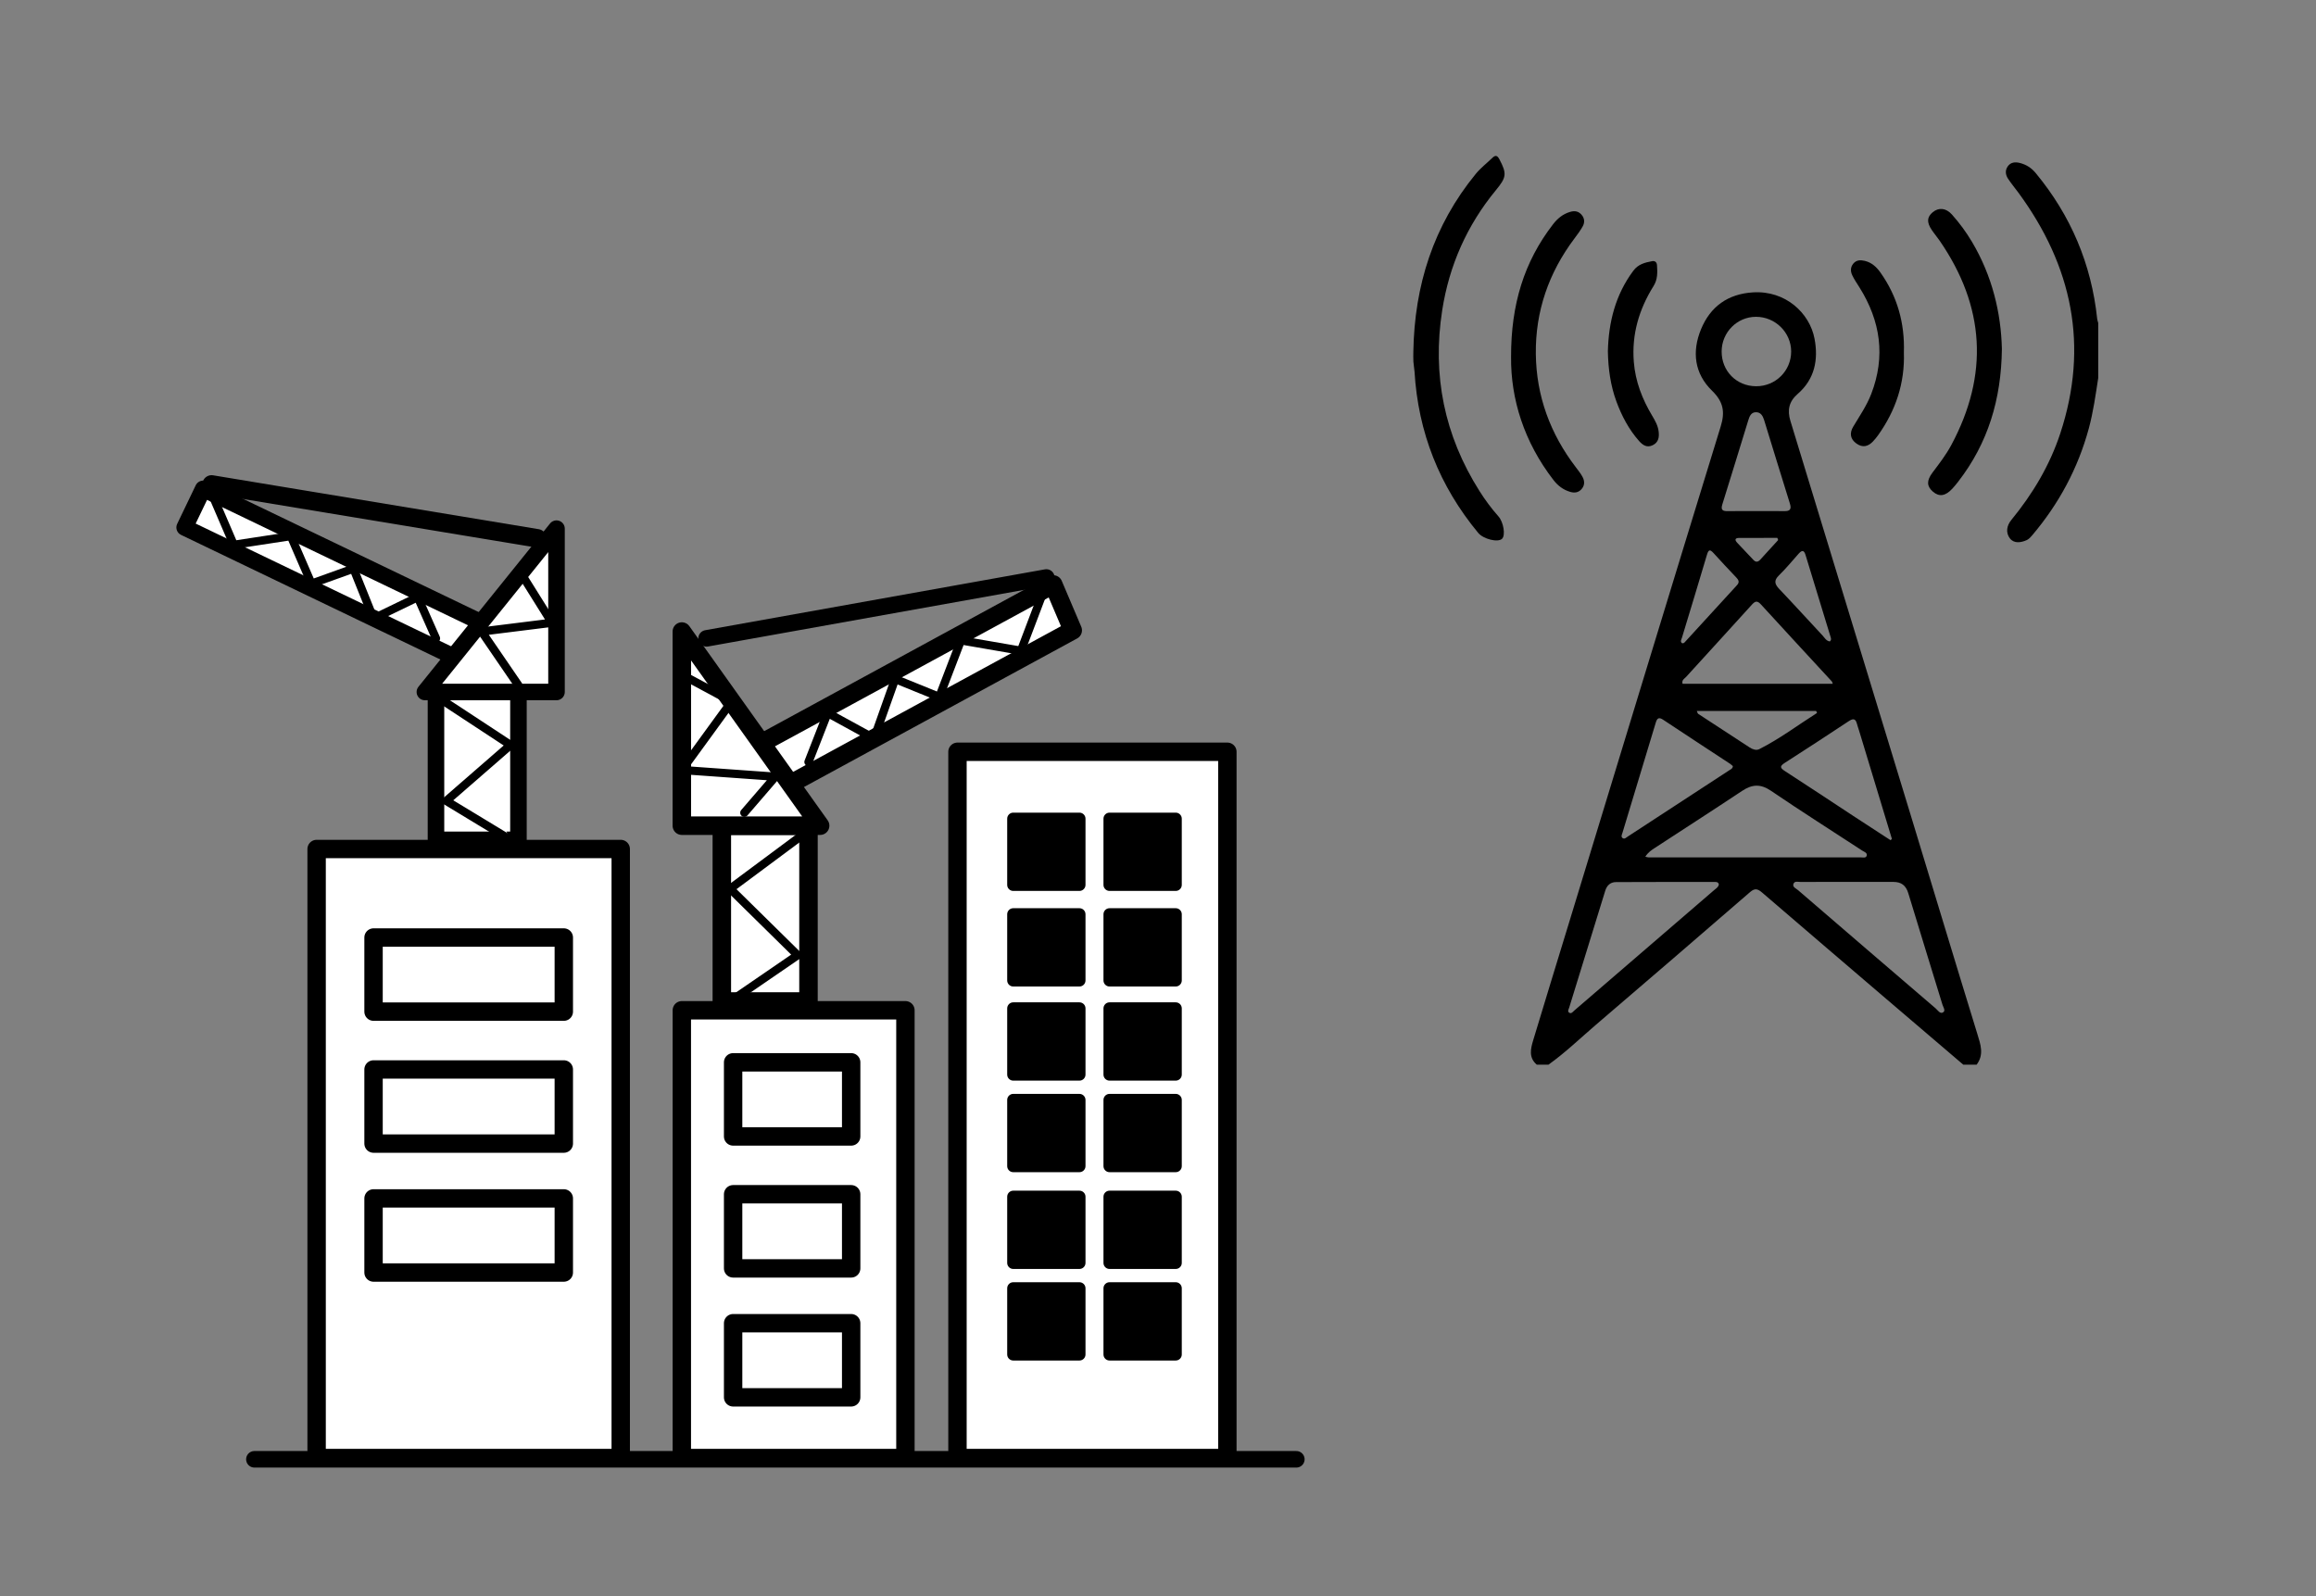 <?xml version="1.0" encoding="iso-8859-1"?>
<!-- Generator: Adobe Illustrator 27.4.1, SVG Export Plug-In . SVG Version: 6.00 Build 0)  -->
<svg version="1.1" xmlns="http://www.w3.org/2000/svg" xmlns:xlink="http://www.w3.org/1999/xlink" x="0px" y="0px"
	 viewBox="0 0 280 193" style="enable-background:new 0 0 280 193;" xml:space="preserve">
<rect x="0" y="0" width="280" height="193" fill="#808080" stroke="none"/>
<g id="&#x30D9;&#x30FC;&#x30B9;" style="display:none;">
	<rect x="0" style="display:inline;fill:#FFFFFF;" width="280" height="193"/>
</g>
<g id="&#x30A4;&#x30E9;&#x30B9;&#x30C8;">
	<g>
		<path style="stroke:#000000;stroke-width:0.854;stroke-linecap:round;stroke-linejoin:round;stroke-miterlimit:10;" d="
			M-63.697,80.251c-15.37,0-30.739-0.003-46.109,0.011c-0.513,0-0.711-0.135-0.642-0.649c0.073-0.538-0.069-1.073-0.018-1.621
			c0.042-0.442,0.21-0.521,0.594-0.519c1.861,0.012,3.723-0.006,5.584,0.01c0.485,0.004,0.759-0.035,0.798-0.66
			c0.036-0.58,0.075-1.161,0.075-1.742c0.003-21.596,0-43.191-0.001-64.787c0-0.715,0-0.716,0.729-0.716
			c8.633,0.002,17.267,0.009,25.9-0.008c0.525-0.001,0.601,0.182,0.601,0.639c-0.012,21.764-0.013,43.528-0.016,65.292
			c0,0.532,0.011,1.064,0.002,1.596c-0.004,0.269,0.096,0.384,0.373,0.381c1.01-0.009,2.021-0.009,3.031-0.001
			c0.326,0.002,0.438-0.155,0.436-0.458c-0.004-0.621,0.007-1.241,0.007-1.862c0.001-10.816,0.009-21.631-0.014-32.447
			c-0.002-1.037,0.077-2.074,0.003-3.108c-0.026-0.369,0.088-0.431,0.415-0.429c1.666,0.012,3.333,0.005,4.999,0.005
			c3.9,0,7.8,0,11.7,0c0.747,0,0.752,0,0.752,0.774c0.001,2.926,0.009,5.851-0.012,8.776c-0.004,0.503,0.134,0.691,0.658,0.672
			c0.974-0.036,1.951-0.033,2.924,0.001c0.474,0.017,0.594-0.138,0.593-0.603c-0.017-7.925-0.016-15.851-0.017-23.776
			c0-1.56,0.016-3.121,0-4.681c-0.004-0.397,0.079-0.557,0.525-0.556c8.492,0.013,16.983,0.015,25.475-0.002
			c0.541-0.001,0.494,0.282,0.494,0.632c-0.006,10.603-0.01,21.206-0.011,31.808c-0.001,7.996,0.001,15.993,0.002,23.989
			c0,0.16,0,0.319,0.003,0.479c0.013,0.739,0.056,0.783,0.782,0.784c1.915,0.003,3.829,0.015,5.744-0.004
			c0.404-0.004,0.526,0.12,0.507,0.514c-0.029,0.615-0.022,1.232-0.002,1.848c0.01,0.331-0.117,0.446-0.436,0.42
			c-0.247-0.021-0.496-0.008-0.744-0.008c-15.228,0-30.456,0-45.685,0C-63.697,80.248-63.697,80.249-63.697,80.251z M-26.634,50.135
			c-0.002,0-0.003,0-0.005,0c0-8.918,0-17.836-0.001-26.755c0-0.77-0.042-0.808-0.818-0.808c-5.992-0.001-11.984-0.002-17.976-0.003
			c-0.55,0-1.099,0.009-1.649-0.007c-0.303-0.009-0.422,0.111-0.394,0.406c0.012,0.123,0.002,0.248,0.002,0.372
			c0,9.397,0,18.794,0,28.191c0,0.332,0.08,0.649-0.479,0.644c-2.925-0.026-5.85-0.018-8.775-0.005
			c-0.401,0.002-0.593-0.087-0.552-0.529c0.035-0.387,0.008-0.779,0.008-1.17c0-2.659,0-5.319-0.001-7.978
			c0-0.283,0.047-0.563-0.411-0.556c-3.791,0.056-7.583-0.08-11.373,0.092c-0.312,0.014-0.454,0.129-0.449,0.446
			c0.01,0.601-0.069,1.203-0.07,1.801c-0.016,10.868-0.01,21.737-0.02,32.606c0,0.47,0.156,0.603,0.616,0.603
			c13.881-0.011,27.761-0.009,41.642-0.01c0.702,0,0.703-0.006,0.703-0.743C-26.634,67.865-26.634,59-26.634,50.135z
			 M-78.968,45.005c-0.002,0-0.003,0-0.005,0c0-10.619,0-21.238-0.001-31.857c0-0.74-0.052-0.789-0.783-0.79
			c-6.665-0.002-13.329-0.003-19.994-0.004c-0.885,0-0.894,0.009-0.894,0.893c-0.001,19.695-0.002,39.391-0.003,59.086
			c0,1.507,0.018,3.014-0.01,4.52c-0.009,0.5,0.166,0.631,0.648,0.63c6.753-0.013,13.507-0.009,20.26-0.01
			c0.781,0,0.781-0.005,0.781-0.772C-78.968,66.137-78.968,55.571-78.968,45.005z"/>
		<path style="stroke:#000000;stroke-width:0.854;stroke-linecap:round;stroke-linejoin:round;stroke-miterlimit:10;" d="
			M-30.028,40.054c0,0.725-0.013,1.451,0.006,2.176c0.008,0.33-0.07,0.468-0.439,0.463c-1.45-0.021-2.901-0.02-4.351-0.001
			c-0.428,0.006-0.549-0.161-0.543-0.564c0.022-1.415,0.025-2.83,0.02-4.246c-0.001-0.345,0.089-0.519,0.478-0.516
			c1.468,0.012,2.936,0.013,4.404-0.012c0.379-0.006,0.438,0.15,0.431,0.47C-30.039,38.568-30.028,39.311-30.028,40.054z"/>
		<path style="stroke:#000000;stroke-width:0.854;stroke-linecap:round;stroke-linejoin:round;stroke-miterlimit:10;" d="
			M-30.028,51.188c0,0.744-0.011,1.488,0.005,2.231c0.007,0.31-0.076,0.441-0.414,0.437c-1.47-0.015-2.939-0.013-4.409-0.001
			c-0.356,0.003-0.512-0.107-0.507-0.486c0.018-1.434,0.022-2.869,0.012-4.303c-0.003-0.385,0.13-0.535,0.526-0.531
			c1.452,0.017,2.904,0.02,4.356,0.002c0.373-0.005,0.444,0.148,0.436,0.473C-30.04,49.736-30.028,50.462-30.028,51.188z"/>
		<path style="stroke:#000000;stroke-width:0.854;stroke-linecap:round;stroke-linejoin:round;stroke-miterlimit:10;" d="
			M-63.398,45.445c0.726,0,1.453,0.014,2.179-0.006c0.341-0.009,0.472,0.095,0.465,0.451c-0.018,0.921,0.069,1.851-0.029,2.761
			c-0.064,0.597,0.041,1.169,0.024,1.752c-0.008,0.273-0.104,0.374-0.378,0.372c-1.524-0.009-3.048-0.01-4.571-0.002
			c-0.309,0.002-0.394-0.137-0.392-0.421c0.009-1.506,0.015-3.013,0.005-4.519c-0.002-0.315,0.128-0.392,0.412-0.387
			c0.762,0.012,1.524,0.004,2.286,0.004C-63.398,45.449-63.398,45.447-63.398,45.445z"/>
		<path style="stroke:#000000;stroke-width:0.854;stroke-linecap:round;stroke-linejoin:round;stroke-miterlimit:10;" d="
			M-63.365,67.893c0.726,0,1.452,0.016,2.177-0.007c0.37-0.012,0.448,0.147,0.434,0.475c-0.026,0.615-0.102,1.244-0.069,1.842
			c0.044,0.794,0.01,1.587,0.064,2.377c0.033,0.485-0.127,0.654-0.627,0.643c-1.38-0.03-2.761-0.018-4.141-0.005
			c-0.389,0.004-0.586-0.093-0.578-0.534c0.024-1.433,0.025-2.868,0.014-4.301c-0.003-0.37,0.13-0.503,0.497-0.494
			C-64.852,67.906-64.108,67.893-63.365,67.893z"/>
		<path style="stroke:#000000;stroke-width:0.854;stroke-linecap:round;stroke-linejoin:round;stroke-miterlimit:10;" d="
			M-63.422,56.815c0.743,0,1.486,0.011,2.229-0.005c0.313-0.007,0.441,0.085,0.437,0.419c-0.016,1.433-0.017,2.866-0.006,4.299
			c0.003,0.328-0.116,0.431-0.433,0.426c-0.884-0.015-1.769-0.017-2.654-0.002c-0.563,0.009-1.125,0.061-1.687,0.089
			c-0.39,0.019-0.574-0.137-0.567-0.562c0.022-1.398,0.025-2.796,0.009-4.193c-0.004-0.384,0.136-0.485,0.495-0.474
			c0.725,0.022,1.45,0.006,2.176,0.006C-63.422,56.817-63.422,56.816-63.422,56.815z"/>
		<path style="stroke:#000000;stroke-width:0.854;stroke-linecap:round;stroke-linejoin:round;stroke-miterlimit:10;" d="
			M-32.665,31.308c-0.744,0-1.49-0.019-2.233,0.007c-0.46,0.016-0.583-0.279-0.53-0.602c0.206-1.253,0.044-2.509,0.08-3.762
			c0.022-0.761,0.003-0.761,0.759-0.762c1.347,0,2.695,0.017,4.041-0.01c0.432-0.009,0.537,0.132,0.53,0.543
			c-0.023,1.365-0.023,2.73,0,4.095c0.007,0.405-0.124,0.519-0.519,0.502c-0.708-0.031-1.418-0.009-2.127-0.009
			C-32.665,31.309-32.665,31.309-32.665,31.308z"/>
		<path style="stroke:#000000;stroke-width:0.854;stroke-linecap:round;stroke-linejoin:round;stroke-miterlimit:10;" d="
			M-38.95,40.017c0,0.725-0.013,1.451,0.006,2.176c0.009,0.349-0.073,0.503-0.467,0.497c-1.397-0.022-2.795-0.018-4.193,0
			c-0.367,0.005-0.49-0.105-0.485-0.481c0.02-1.468,0.019-2.937,0.004-4.406c-0.004-0.359,0.127-0.446,0.465-0.442
			c1.397,0.015,2.795,0.017,4.193-0.004c0.374-0.006,0.493,0.113,0.481,0.482c-0.023,0.725-0.007,1.451-0.007,2.176
			C-38.953,40.017-38.952,40.017-38.95,40.017z"/>
		<path style="stroke:#000000;stroke-width:0.854;stroke-linecap:round;stroke-linejoin:round;stroke-miterlimit:10;" d="
			M-38.949,51.19c0,0.743-0.011,1.486,0.005,2.229c0.007,0.313-0.084,0.44-0.417,0.437c-1.433-0.014-2.866-0.013-4.298,0
			c-0.319,0.003-0.434-0.096-0.431-0.424c0.015-1.486,0.014-2.972,0.006-4.458c-0.002-0.302,0.065-0.446,0.411-0.442
			c1.433,0.018,2.866,0.018,4.298,0.003c0.327-0.003,0.434,0.105,0.427,0.426c-0.017,0.743-0.005,1.486-0.005,2.229
			C-38.952,51.19-38.95,51.19-38.949,51.19z"/>
		<path style="stroke:#000000;stroke-width:0.854;stroke-linecap:round;stroke-linejoin:round;stroke-miterlimit:10;" d="
			M-32.682,64.926c-0.744,0-1.488-0.01-2.232,0.005c-0.316,0.006-0.439-0.1-0.435-0.429c0.015-1.417,0.018-2.835,0.007-4.252
			c-0.003-0.343,0.111-0.466,0.46-0.462c1.47,0.017,2.941,0.02,4.411,0.006c0.352-0.003,0.453,0.117,0.45,0.46
			c-0.016,1.417-0.014,2.835-0.001,4.252c0.003,0.321-0.099,0.439-0.427,0.43c-0.744-0.019-1.488-0.006-2.232-0.006
			C-32.682,64.93-32.682,64.928-32.682,64.926z"/>
		<path style="stroke:#000000;stroke-width:0.854;stroke-linecap:round;stroke-linejoin:round;stroke-miterlimit:10;" d="
			M-41.498,26.19c0.708,0,1.417,0.014,2.124-0.006c0.331-0.009,0.426,0.117,0.424,0.432c-0.011,1.416-0.012,2.833,0.005,4.249
			c0.004,0.356-0.125,0.453-0.464,0.449c-1.398-0.014-2.797-0.015-4.196,0.004c-0.376,0.005-0.488-0.123-0.483-0.49
			c0.018-1.399,0.019-2.798,0.003-4.196c-0.004-0.354,0.121-0.459,0.462-0.449C-42.915,26.204-42.207,26.19-41.498,26.19z"/>
		<path style="stroke:#000000;stroke-width:0.854;stroke-linecap:round;stroke-linejoin:round;stroke-miterlimit:10;" d="
			M-38.953,62.391c0,0.673-0.019,1.348,0.007,2.02c0.015,0.383-0.084,0.532-0.499,0.525c-1.382-0.023-2.764-0.016-4.146,0.001
			c-0.357,0.004-0.504-0.09-0.498-0.475c0.02-1.4,0.02-2.8,0.002-4.2c-0.005-0.386,0.141-0.478,0.498-0.473
			c1.382,0.017,2.765,0.025,4.146,0.001c0.418-0.007,0.51,0.15,0.496,0.528C-38.97,61.008-38.953,61.699-38.953,62.391z"/>
		<path style="stroke:#000000;stroke-width:0.854;stroke-linecap:round;stroke-linejoin:round;stroke-miterlimit:10;" d="
			M-89.829,67.042c-2.127,0-4.254-0.006-6.381,0.005c-0.432,0.002-0.64-0.044-0.55-0.591c0.1-0.605,0.047-1.238,0.029-1.857
			c-0.009-0.327,0.106-0.428,0.428-0.427c4.325,0.006,8.65,0.004,12.976-0.008c0.361-0.001,0.456,0.134,0.446,0.469
			c-0.02,0.638-0.03,1.277,0.002,1.914c0.02,0.407-0.125,0.507-0.515,0.504C-85.539,67.033-87.684,67.042-89.829,67.042z"/>
		<path style="stroke:#000000;stroke-width:0.854;stroke-linecap:round;stroke-linejoin:round;stroke-miterlimit:10;" d="
			M-89.808,33.424c-2.109,0-4.219-0.017-6.328,0.012c-0.507,0.007-0.64-0.152-0.606-0.634c0.043-0.6,0.027-1.205,0.01-1.807
			c-0.009-0.307,0.066-0.444,0.409-0.443c4.343,0.007,8.685,0.005,13.028-0.006c0.343-0.001,0.419,0.144,0.413,0.448
			c-0.015,0.656-0.027,1.313,0.001,1.967c0.017,0.388-0.137,0.472-0.493,0.47C-85.518,33.417-87.663,33.424-89.808,33.424z"/>
		<path style="stroke:#000000;stroke-width:0.854;stroke-linecap:round;stroke-linejoin:round;stroke-miterlimit:10;" d="
			M-89.81,52.999c2.109,0,4.218,0.017,6.326-0.012c0.506-0.007,0.641,0.156,0.609,0.63c-0.038,0.565-0.039,1.135-0.007,1.7
			c0.025,0.437-0.109,0.573-0.561,0.57c-3.898-0.018-7.797-0.011-11.695-0.011c-0.39,0-0.78-0.013-1.169,0.005
			c-0.328,0.016-0.437-0.122-0.429-0.439c0.018-0.655,0.031-1.312,0.008-1.967c-0.014-0.376,0.116-0.488,0.486-0.484
			c1.471,0.017,2.941,0.007,4.412,0.007C-91.157,52.999-90.484,52.999-89.81,52.999z"/>
		<path style="stroke:#000000;stroke-width:0.854;stroke-linecap:round;stroke-linejoin:round;stroke-miterlimit:10;" d="
			M-89.81,22.259c-2.089,0-4.179-0.014-6.268,0.01c-0.512,0.006-0.697-0.151-0.661-0.666c0.041-0.582,0.037-1.169,0.011-1.752
			c-0.017-0.384,0.13-0.48,0.491-0.477c1.983,0.014,3.966,0.007,5.949,0.007c2.284,0,4.568,0.012,6.852-0.01
			c0.449-0.004,0.584,0.134,0.559,0.569c-0.035,0.6-0.041,1.205-0.005,1.805c0.027,0.448-0.156,0.525-0.555,0.522
			C-85.56,22.25-87.685,22.259-89.81,22.259z"/>
		<path style="stroke:#000000;stroke-width:0.854;stroke-linecap:round;stroke-linejoin:round;stroke-miterlimit:10;" d="
			M-89.802,44.504c-2.109,0-4.219-0.011-6.328,0.009c-0.449,0.004-0.645-0.098-0.607-0.588c0.044-0.564,0.028-1.134,0.009-1.701
			c-0.012-0.347,0.072-0.499,0.465-0.498c4.289,0.012,8.579,0.011,12.868,0.001c0.403-0.001,0.527,0.16,0.512,0.541
			c-0.022,0.566-0.032,1.136,0.001,1.701c0.024,0.422-0.119,0.546-0.539,0.543C-85.548,44.493-87.675,44.503-89.802,44.504z"/>
	</g>
	<g>
		
			<rect x="21.522" y="67.237" transform="matrix(0.901 0.433 -0.433 0.901 34.287 -10.79)" style="fill:#FFFFFF;stroke:#000000;stroke-width:2;stroke-linecap:round;stroke-linejoin:round;stroke-miterlimit:10;" width="38.586" height="5.177"/>
		
			<line style="fill:#FFFFFF;stroke:#000000;stroke-width:2;stroke-linecap:round;stroke-linejoin:round;stroke-miterlimit:10;" x1="30.756" y1="176.447" x2="156.724" y2="176.447"/>
		
			<rect x="38.278" y="102.655" style="fill:#FFFFFF;stroke:#000000;stroke-width:2.223;stroke-linecap:round;stroke-linejoin:round;stroke-miterlimit:10;" width="36.767" height="73.641"/>
		
			<rect x="45.161" y="113.357" style="fill:#FFFFFF;stroke:#000000;stroke-width:2.223;stroke-linecap:round;stroke-linejoin:round;stroke-miterlimit:10;" width="23.002" height="8.963"/>
		
			<rect x="45.161" y="129.311" style="fill:#FFFFFF;stroke:#000000;stroke-width:2.223;stroke-linecap:round;stroke-linejoin:round;stroke-miterlimit:10;" width="23.002" height="8.963"/>
		
			<rect x="45.161" y="144.902" style="fill:#FFFFFF;stroke:#000000;stroke-width:2.223;stroke-linecap:round;stroke-linejoin:round;stroke-miterlimit:10;" width="23.002" height="8.963"/>
		
			<rect x="82.432" y="122.154" style="fill:#FFFFFF;stroke:#000000;stroke-width:2.223;stroke-linecap:round;stroke-linejoin:round;stroke-miterlimit:10;" width="27.032" height="54.143"/>
		
			<rect x="115.757" y="90.899" style="fill:#FFFFFF;stroke:#000000;stroke-width:2.223;stroke-linecap:round;stroke-linejoin:round;stroke-miterlimit:10;" width="32.63" height="85.397"/>
		<path d="M130.502,121.195h-8.001c-0.405,0-0.733,0.328-0.733,0.733v8.001c0,0.405,0.328,0.733,0.733,0.733h8.001
			c0.405,0,0.733-0.328,0.733-0.733v-8.001C131.235,121.523,130.906,121.195,130.502,121.195z"/>
		<path d="M142.142,121.195h-8.001c-0.405,0-0.733,0.328-0.733,0.733v8.001c0,0.405,0.328,0.733,0.733,0.733h8.001
			c0.405,0,0.733-0.328,0.733-0.733v-8.001C142.875,121.523,142.547,121.195,142.142,121.195z"/>
		<path d="M130.502,109.814h-8.001c-0.405,0-0.733,0.328-0.733,0.733v8.001c0,0.405,0.328,0.733,0.733,0.733h8.001
			c0.405,0,0.733-0.328,0.733-0.733v-8.001C131.235,110.142,130.906,109.814,130.502,109.814z"/>
		<path d="M142.142,109.814h-8.001c-0.405,0-0.733,0.328-0.733,0.733v8.001c0,0.405,0.328,0.733,0.733,0.733h8.001
			c0.405,0,0.733-0.328,0.733-0.733v-8.001C142.875,110.142,142.547,109.814,142.142,109.814z"/>
		<path d="M130.502,98.258h-8.001c-0.405,0-0.733,0.328-0.733,0.733v8.001c0,0.405,0.328,0.733,0.733,0.733h8.001
			c0.405,0,0.733-0.328,0.733-0.733v-8.001C131.235,98.586,130.906,98.258,130.502,98.258z"/>
		<path d="M142.142,98.258h-8.001c-0.405,0-0.733,0.328-0.733,0.733v8.001c0,0.405,0.328,0.733,0.733,0.733h8.001
			c0.405,0,0.733-0.328,0.733-0.733v-8.001C142.875,98.586,142.547,98.258,142.142,98.258z"/>
		<path d="M130.502,132.264h-8.001c-0.405,0-0.733,0.328-0.733,0.733v8.001c0,0.405,0.328,0.733,0.733,0.733h8.001
			c0.405,0,0.733-0.328,0.733-0.733v-8.001C131.235,132.592,130.906,132.264,130.502,132.264z"/>
		<path d="M142.142,132.264h-8.001c-0.405,0-0.733,0.328-0.733,0.733v8.001c0,0.405,0.328,0.733,0.733,0.733h8.001
			c0.405,0,0.733-0.328,0.733-0.733v-8.001C142.875,132.592,142.547,132.264,142.142,132.264z"/>
		<path d="M130.502,143.967h-8.001c-0.405,0-0.733,0.328-0.733,0.733v8.001c0,0.405,0.328,0.733,0.733,0.733h8.001
			c0.405,0,0.733-0.328,0.733-0.733V144.7C131.235,144.295,130.906,143.967,130.502,143.967z"/>
		<path d="M142.142,143.967h-8.001c-0.405,0-0.733,0.328-0.733,0.733v8.001c0,0.405,0.328,0.733,0.733,0.733h8.001
			c0.405,0,0.733-0.328,0.733-0.733V144.7C142.875,144.295,142.547,143.967,142.142,143.967z"/>
		<path d="M130.502,155.037h-8.001c-0.405,0-0.733,0.328-0.733,0.733v8.001c0,0.405,0.328,0.733,0.733,0.733h8.001
			c0.405,0,0.733-0.328,0.733-0.733v-8.001C131.235,155.365,130.906,155.037,130.502,155.037z"/>
		<path d="M142.142,155.037h-8.001c-0.405,0-0.733,0.328-0.733,0.733v8.001c0,0.405,0.328,0.733,0.733,0.733h8.001
			c0.405,0,0.733-0.328,0.733-0.733v-8.001C142.875,155.365,142.547,155.037,142.142,155.037z"/>
		
			<rect x="88.633" y="128.447" style="fill:#FFFFFF;stroke:#000000;stroke-width:2.223;stroke-linecap:round;stroke-linejoin:round;stroke-miterlimit:10;" width="14.272" height="8.963"/>
		
			<rect x="88.633" y="144.4" style="fill:#FFFFFF;stroke:#000000;stroke-width:2.223;stroke-linecap:round;stroke-linejoin:round;stroke-miterlimit:10;" width="14.272" height="8.963"/>
		
			<rect x="88.633" y="159.992" style="fill:#FFFFFF;stroke:#000000;stroke-width:2.223;stroke-linecap:round;stroke-linejoin:round;stroke-miterlimit:10;" width="14.272" height="8.963"/>
		
			<rect x="52.709" y="83.668" style="fill:#FFFFFF;stroke:#000000;stroke-width:2;stroke-linecap:round;stroke-linejoin:round;stroke-miterlimit:10;" width="9.97" height="17.877"/>
		
			<polygon style="fill:#FFFFFF;stroke:#000000;stroke-width:2;stroke-linecap:round;stroke-linejoin:round;stroke-miterlimit:10;" points="
			67.281,63.92 51.367,83.668 67.281,83.668 		"/>
		<polyline style="fill:#FFFFFF;stroke:#000000;stroke-linecap:round;stroke-linejoin:round;stroke-miterlimit:10;" points="
			53.476,84.664 61.721,90.082 53.956,96.839 61.721,101.545 		"/>
		<polyline style="fill:none;stroke:#000000;stroke-linecap:round;stroke-linejoin:round;stroke-miterlimit:10;" points="
			52.709,77.186 50.505,72.201 45.161,74.787 42.739,68.75 37.659,70.572 35.166,64.82 28.264,65.874 25.582,59.629 		"/>
		
			<polygon style="fill:#FFFFFF;stroke:#000000;stroke-width:2.235;stroke-linecap:round;stroke-linejoin:round;stroke-miterlimit:10;" points="
			93.15,96.091 129.692,76.214 127.334,70.667 90.793,90.545 		"/>
		
			<rect x="87.267" y="99.836" transform="matrix(-1 -1.224647e-16 1.224647e-16 -1 185.011 220.926)" style="fill:#FFFFFF;stroke:#000000;stroke-width:2.235;stroke-linecap:round;stroke-linejoin:round;stroke-miterlimit:10;" width="10.476" height="21.253"/>
		
			<polygon style="fill:#FFFFFF;stroke:#000000;stroke-width:2.235;stroke-linecap:round;stroke-linejoin:round;stroke-miterlimit:10;" points="
			82.432,76.359 99.154,99.836 82.432,99.836 		"/>
		<polyline style="fill:none;stroke:#000000;stroke-linecap:round;stroke-linejoin:round;stroke-miterlimit:10;" points="
			96.938,101.02 88.274,107.461 96.434,115.494 88.274,121.09 		"/>
		<polyline style="fill:none;stroke:#000000;stroke-linecap:round;stroke-linejoin:round;stroke-miterlimit:10;" points="
			126.249,71.258 123.431,78.682 116.178,77.429 113.559,84.267 108.22,82.101 105.675,89.278 100.06,86.204 97.744,92.131 		"/>
		<polyline style="fill:#FFFFFF;stroke:#000000;stroke-linecap:round;stroke-linejoin:round;stroke-miterlimit:10;" points="
			63.303,69.825 66.726,75.299 58.223,76.359 62.679,82.868 		"/>
		<polyline style="fill:none;stroke:#000000;stroke-linecap:round;stroke-linejoin:round;stroke-miterlimit:10;" points="
			82.432,81.577 88.458,84.82 82.432,93.105 93.74,93.911 89.99,98.269 		"/>
		
			<line style="fill:#FFFFFF;stroke:#000000;stroke-width:2;stroke-linecap:round;stroke-linejoin:round;stroke-miterlimit:10;" x1="85.425" y1="77.186" x2="126.501" y2="69.825"/>
		
			<line style="fill:#FFFFFF;stroke:#000000;stroke-width:2.235;stroke-linecap:round;stroke-linejoin:round;stroke-miterlimit:10;" x1="25.582" y1="58.573" x2="64.959" y2="65.089"/>
	</g>
	<g>
		<path d="M185.795,128.733c-1.013-0.866-0.74-1.941-0.428-2.976c1.412-4.69,2.854-9.371,4.284-14.055
			c6.119-20.055,12.223-40.115,18.384-60.158c0.538-1.751,0.311-2.976-1.047-4.296c-2.14-2.079-2.458-4.726-1.336-7.444
			c1.136-2.751,3.252-4.262,6.271-4.453c3.951-0.25,6.86,2.512,7.448,5.591c0.487,2.55,0.026,4.904-2.039,6.693
			c-1.055,0.914-1.271,1.96-0.876,3.252c4.883,15.978,9.757,31.959,14.626,47.941c2.66,8.729,5.288,17.468,7.975,26.19
			c0.396,1.287,0.831,2.496-0.088,3.715c-0.537,0-1.074,0-1.611,0c-3.113-2.657-6.228-5.312-9.338-7.972
			c-4.998-4.275-9.996-8.55-14.983-12.838c-0.499-0.429-0.86-0.577-1.447-0.068c-6.189,5.36-12.393,10.702-18.614,16.025
			c-1.909,1.634-3.719,3.388-5.771,4.853C186.735,128.733,186.265,128.733,185.795,128.733z M198.916,103.59
			c0.2,0.041,0.295,0.077,0.39,0.077c8.553,0.003,17.107,0.005,25.66,0.001c0.254,0,0.628,0.11,0.713-0.201
			c0.1-0.365-0.315-0.472-0.548-0.625c-3.676-2.407-7.392-4.754-11.023-7.226c-1.266-0.862-2.29-0.785-3.49,0.013
			c-3.492,2.32-7.018,4.588-10.528,6.88C199.67,102.783,199.246,103.055,198.916,103.59z M223.248,106.634
			c-1.846,0-3.691-0.007-5.537,0.007c-0.313,0.002-0.762-0.157-0.891,0.244c-0.124,0.386,0.325,0.541,0.564,0.747
			c5.543,4.776,11.091,9.547,16.647,14.307c0.256,0.219,0.522,0.7,0.894,0.462c0.324-0.207,0.003-0.63-0.086-0.925
			c-1.367-4.493-2.773-8.975-4.128-13.471c-0.29-0.962-0.859-1.376-1.826-1.371C227.006,106.644,225.127,106.636,223.248,106.634z
			 M207.805,106.934c-0.076-0.325-0.338-0.294-0.564-0.294c-3.956-0.001-7.912-0.005-11.868,0.015
			c-0.67,0.004-1.1,0.388-1.305,1.053c-1.448,4.71-2.91,9.415-4.356,14.125c-0.061,0.197-0.256,0.478,0.029,0.629
			c0.252,0.133,0.42-0.133,0.591-0.279c0.791-0.674,1.576-1.355,2.364-2.034c4.853-4.179,9.707-8.358,14.558-12.54
			C207.475,107.418,207.761,107.269,207.805,106.934z M221.58,82.679c-0.065-0.167-0.073-0.241-0.114-0.285
			c-2.861-3.105-5.734-6.201-8.58-9.319c-0.451-0.494-0.703-0.389-1.102,0.053c-2.628,2.91-5.283,5.796-7.919,8.699
			c-0.203,0.224-0.577,0.387-0.447,0.852C209.445,82.679,215.468,82.679,221.58,82.679z M209.501,92.63
			c-0.097-0.081-0.213-0.197-0.347-0.285c-2.691-1.77-5.391-3.528-8.073-5.313c-0.538-0.358-0.739-0.195-0.905,0.355
			c-1.333,4.433-2.682,8.862-4.018,13.295c-0.063,0.208-0.223,0.482,0.015,0.652c0.236,0.169,0.44-0.068,0.627-0.189
			c4.105-2.674,8.207-5.352,12.306-8.035C209.265,93.007,209.481,92.936,209.501,92.63z M228.568,101.593
			c0.053-0.053,0.106-0.106,0.159-0.159c-1.321-4.359-2.642-8.718-3.963-13.077c-0.088-0.289-0.193-0.572-0.27-0.864
			c-0.188-0.721-0.561-0.573-1.031-0.264c-2.548,1.677-5.094,3.358-7.666,4.997c-0.642,0.409-0.616,0.61-0.002,1.007
			c2.759,1.783,5.494,3.603,8.24,5.406C225.543,99.628,227.057,100.608,228.568,101.593z M212.21,61.797
			c1.174,0,2.347-0.014,3.521,0.005c0.704,0.011,0.873-0.251,0.661-0.926c-1.054-3.358-2.076-6.727-3.115-10.09
			c-0.156-0.505-0.419-0.969-1.023-0.942c-0.562,0.024-0.746,0.507-0.887,0.966c-1.048,3.395-2.082,6.795-3.144,10.186
			c-0.216,0.689,0.074,0.819,0.669,0.808C209.997,61.784,211.104,61.798,212.21,61.797z M212.324,46.702
			c2.345,0.004,4.228-1.872,4.224-4.207c-0.005-2.302-1.93-4.195-4.26-4.189c-2.279,0.006-4.13,1.871-4.144,4.174
			C208.128,44.866,209.943,46.698,212.324,46.702z M219.676,86.205c-0.036-0.081-0.072-0.162-0.108-0.242c-4.787,0-9.574,0-14.427,0
			c0.083,0.183,0.098,0.304,0.164,0.347c2.073,1.362,4.149,2.719,6.23,4.07c0.35,0.227,0.792,0.384,1.151,0.203
			C215.156,89.341,217.353,87.675,219.676,86.205z M203.322,77.748c0.158,0.079,0.275-0.004,0.364-0.1
			c2.105-2.296,4.203-4.598,6.311-6.891c0.34-0.37,0.199-0.633-0.092-0.94c-0.924-0.97-1.841-1.947-2.739-2.941
			c-0.465-0.515-0.624-0.39-0.806,0.227c-0.985,3.339-2.008,6.668-3.014,10.001C203.282,77.315,203.114,77.531,203.322,77.748z
			 M221.222,77.558c0.181-0.145,0.161-0.317,0.113-0.474c-1.017-3.338-2.038-6.675-3.058-10.012
			c-0.195-0.639-0.487-0.502-0.831-0.116c-0.782,0.877-1.529,1.791-2.369,2.608c-0.651,0.634-0.525,1.069,0.043,1.664
			c1.761,1.845,3.471,3.739,5.214,5.603C220.594,77.11,220.788,77.501,221.222,77.558z M214.977,65.296
			c-0.034-0.086-0.068-0.172-0.103-0.259c-1.535,0-3.069-0.007-4.604,0.004c-0.549,0.004-0.561,0.252-0.227,0.605
			c0.644,0.683,1.294,1.36,1.934,2.047c0.305,0.327,0.571,0.266,0.845-0.036C213.538,66.869,214.258,66.083,214.977,65.296z"/>
		<path d="M253.672,45.7c-0.318,2.052-0.598,4.11-1.144,6.12c-1.306,4.811-3.611,9.09-6.825,12.888
			c-0.192,0.227-0.41,0.476-0.671,0.594c-0.709,0.321-1.547,0.441-2.042-0.211c-0.513-0.676-0.404-1.515,0.176-2.222
			c2.578-3.144,4.642-6.589,5.917-10.462c3.488-10.589,1.448-20.235-5.051-29.096c-0.417-0.568-0.872-1.11-1.261-1.697
			c-0.315-0.475-0.385-1.017-0.029-1.511c0.365-0.507,0.91-0.537,1.457-0.399c0.767,0.194,1.397,0.596,1.914,1.222
			c4.248,5.135,6.736,11.008,7.434,17.639c0.017,0.164,0.082,0.323,0.124,0.485C253.672,41.266,253.672,43.483,253.672,45.7z"/>
		<path d="M170.87,42.528c0.133-8.003,2.425-15.246,7.545-21.5c0.601-0.734,1.35-1.304,2.025-1.956
			c0.365-0.353,0.594-0.265,0.833,0.186c0.932,1.761,0.847,2.195-0.426,3.741c-3.491,4.24-5.643,9.095-6.488,14.522
			c-1.221,7.845,0.258,15.14,4.511,21.856c0.683,1.078,1.438,2.105,2.288,3.06c0.618,0.694,0.871,2.273,0.443,2.702
			c-0.487,0.487-2.263,0.052-2.891-0.707c-4.685-5.662-7.26-12.157-7.697-19.498c-0.024-0.401-0.113-0.797-0.137-1.198
			C170.851,43.335,170.87,42.931,170.87,42.528z"/>
		<path d="M242.025,42.196c-0.075,6.11-1.691,11.404-5.277,16.034c-0.226,0.292-0.459,0.579-0.709,0.85
			c-0.835,0.907-1.592,1.022-2.347,0.372c-0.752-0.648-0.79-1.331-0.062-2.301c0.805-1.075,1.631-2.134,2.269-3.322
			c4.583-8.534,4.079-16.781-1.408-24.741c-0.305-0.442-0.658-0.851-0.955-1.297c-0.617-0.926-0.568-1.554,0.132-2.134
			c0.722-0.597,1.603-0.516,2.312,0.277c0.918,1.027,1.734,2.137,2.438,3.324C240.839,33.339,241.921,37.786,242.025,42.196z"/>
		<path d="M182.685,43.146c-0.011-6.34,1.572-11.492,5.068-16.02c0.549-0.711,1.193-1.249,2.074-1.507
			c0.545-0.16,0.99-0.09,1.368,0.333c0.382,0.428,0.416,0.935,0.159,1.404c-0.288,0.526-0.655,1.012-1.017,1.493
			c-3.104,4.134-4.719,8.791-4.658,13.954c0.06,5.087,1.746,9.654,4.839,13.697c0.284,0.372,0.579,0.744,0.801,1.153
			c0.274,0.504,0.291,1.036-0.122,1.497c-0.379,0.424-0.85,0.477-1.379,0.319c-0.835-0.25-1.476-0.741-2.009-1.43
			C184.268,53.46,182.634,48.257,182.685,43.146z"/>
		<path d="M230.176,42.619c0.123,3.694-0.982,7.007-3.113,9.998c-0.194,0.272-0.409,0.533-0.64,0.774
			c-0.587,0.612-1.245,0.76-1.977,0.243c-0.779-0.55-0.847-1.288-0.402-2.034c0.773-1.296,1.634-2.54,2.182-3.96
			c1.752-4.539,1.131-8.814-1.414-12.88c-0.302-0.483-0.629-0.955-0.874-1.467c-0.225-0.471-0.244-0.98,0.125-1.421
			c0.377-0.45,0.871-0.452,1.384-0.33c0.83,0.198,1.411,0.728,1.893,1.407C229.394,35.848,230.29,39.085,230.176,42.619z"/>
		<path d="M194.389,42.475c0.086-3.511,0.906-6.831,3.082-9.746c0.588-0.788,1.395-0.985,2.254-1.147
			c0.368-0.07,0.579,0.124,0.603,0.49c0.056,0.869,0.091,1.702-0.418,2.516c-1.751,2.799-2.652,5.833-2.385,9.173
			c0.189,2.361,1.014,4.494,2.216,6.5c0.365,0.608,0.711,1.219,0.789,1.936c0.073,0.667-0.012,1.277-0.704,1.626
			c-0.725,0.365-1.244-0.022-1.675-0.51c-1.235-1.4-2.092-3.032-2.733-4.772C194.706,46.605,194.429,44.586,194.389,42.475z"/>
	</g>
</g>
</svg>
